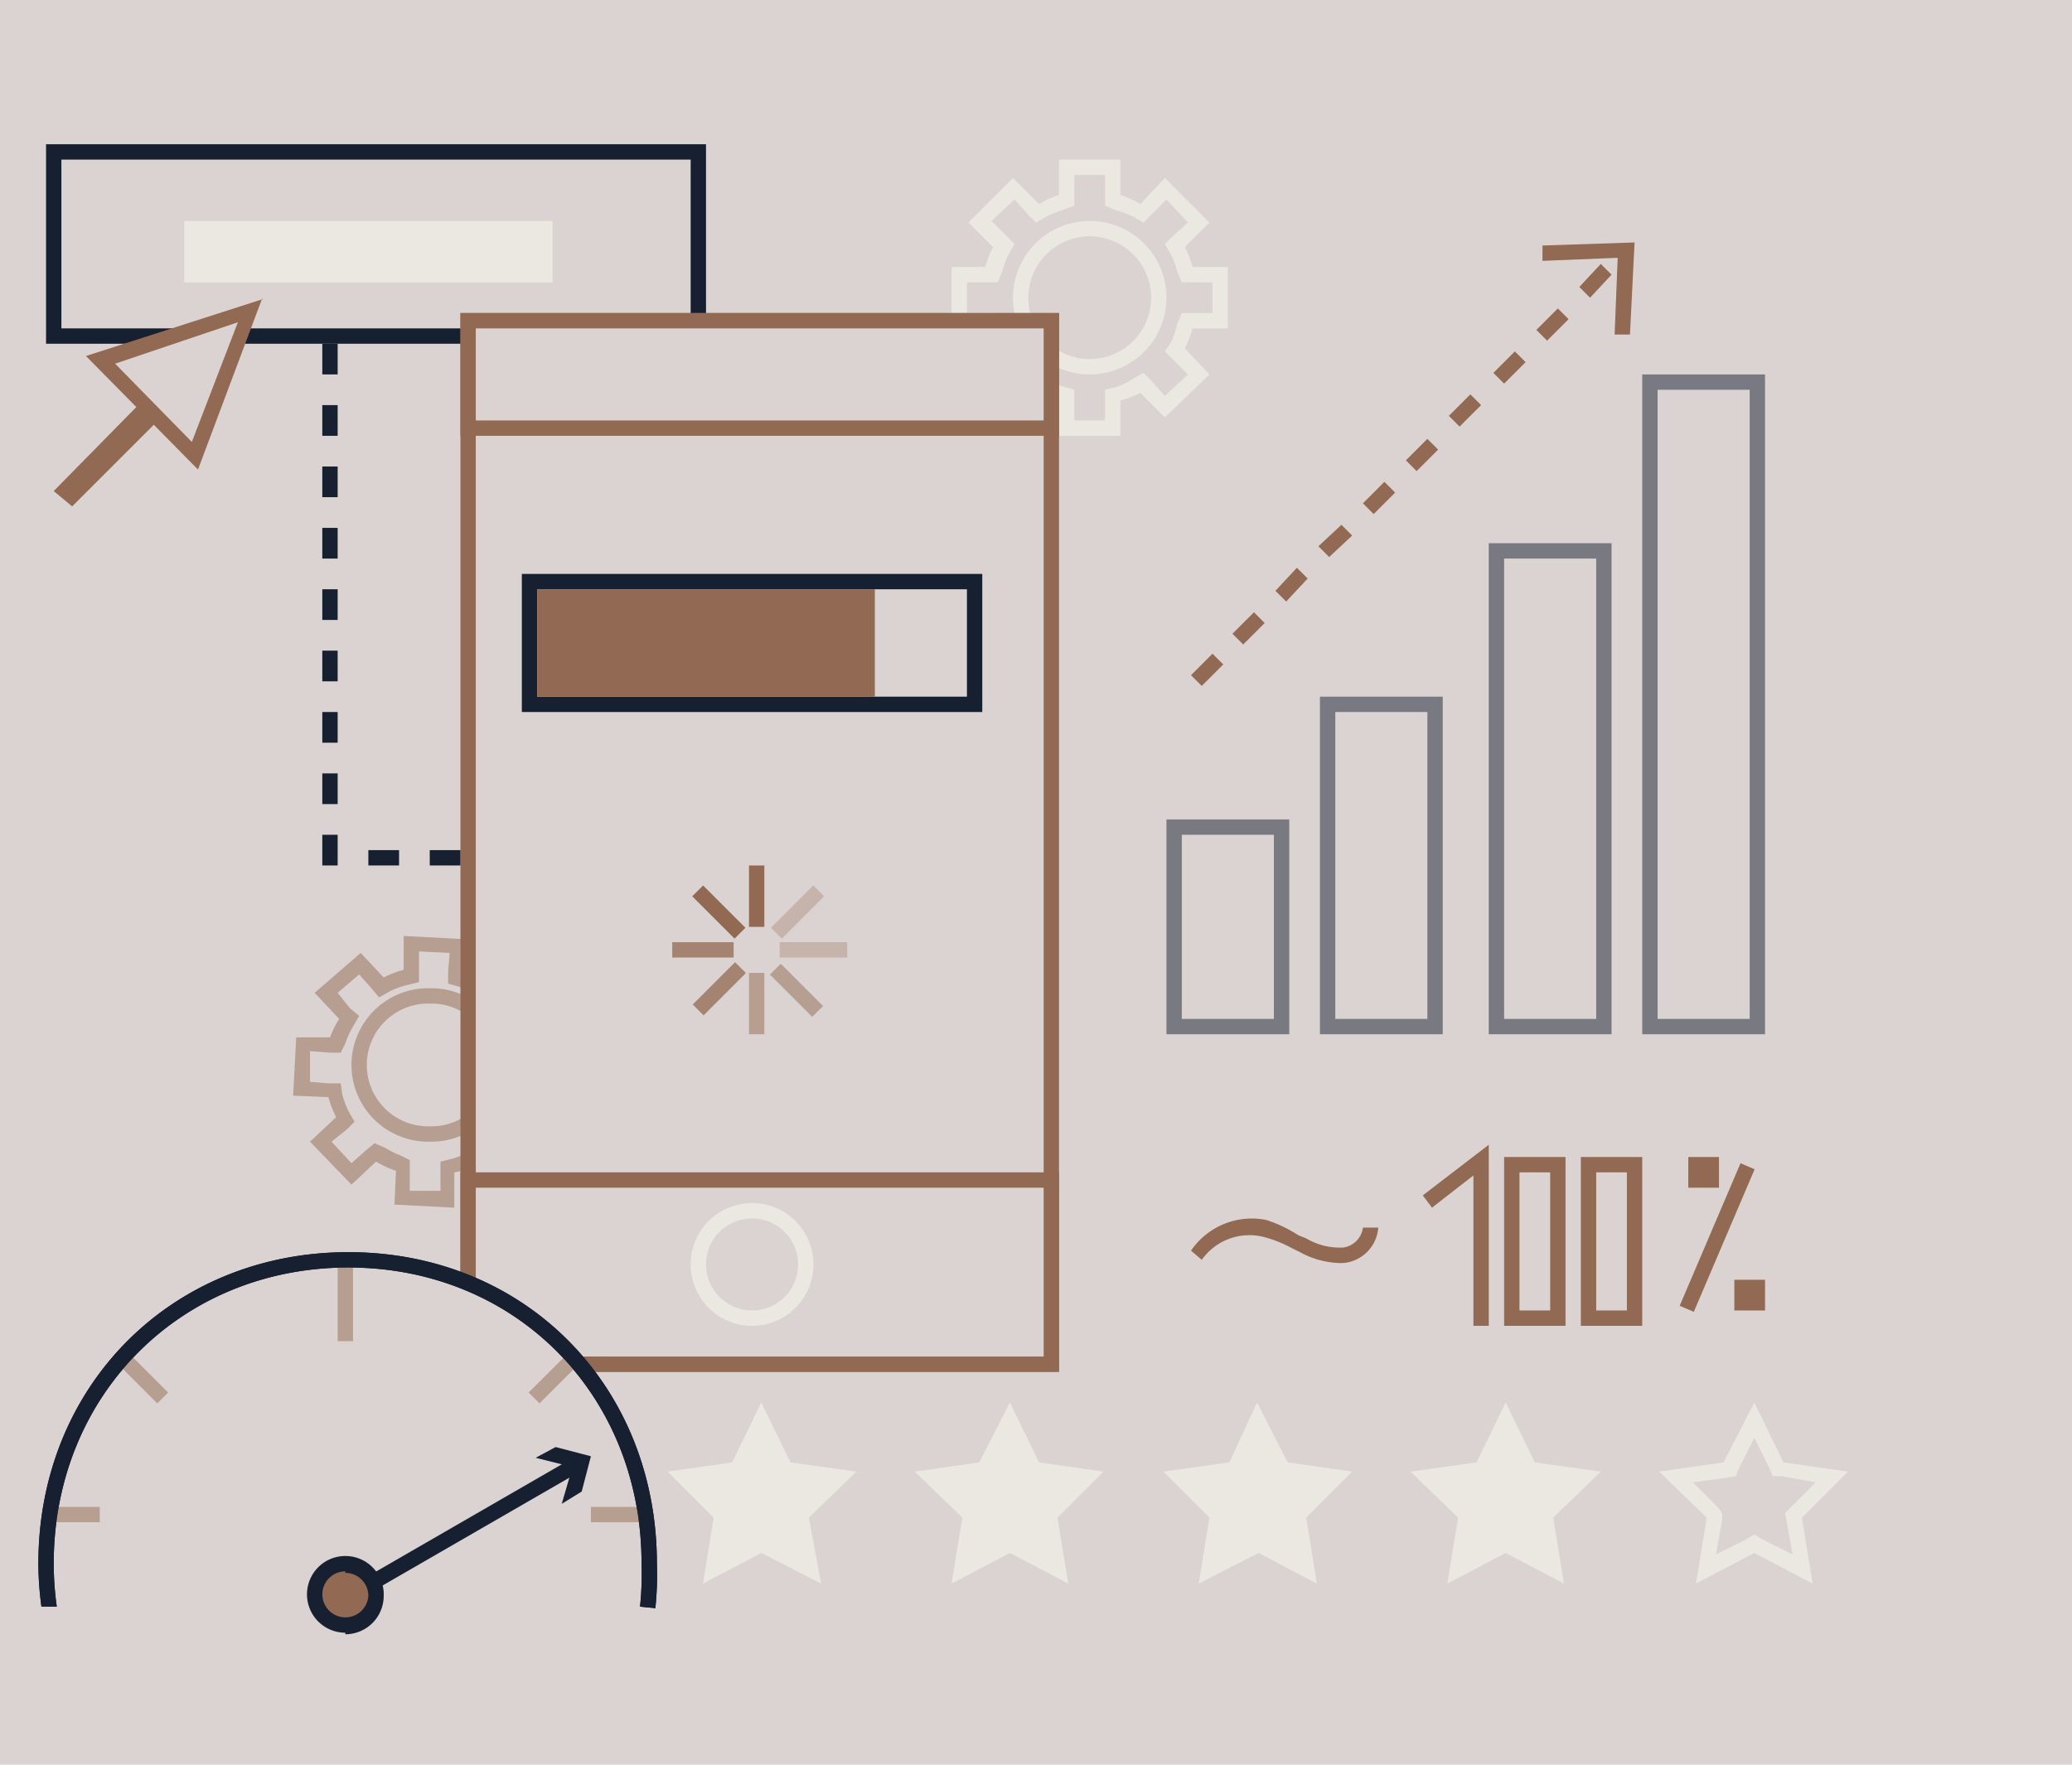 <svg xmlns="http://www.w3.org/2000/svg" viewBox="0 0 135 115"><defs><style>.cls-1{fill:#dbd3d1}.cls-2{fill:#ebe8e1}.cls-3{opacity:.5}.cls-4{fill:#926952}.cls-5{fill:#162031}.cls-6{opacity:.3}.cls-7{opacity:.75}</style></defs><g id="Layer_2" data-name="Layer 2"><g id="Layer_1-2" data-name="Layer 1"><path class="cls-1" d="M0 0h135v115H0z"/><path class="cls-2" d="M72 11.4v2l.7.3a5.6 5.6 0 011.1.4l.7.4.5-.5 1-1 1.4 1.5-1 .9-.5.5.4.7a5.6 5.6 0 01.4 1.1l.3.7h2v2h-2l-.3.7a5.6 5.6 0 01-.4 1.2l-.4.6.5.5 1 1-1.5 1.4-.9-1-.5-.5-.7.4a5.6 5.6 0 01-1 .5l-.8.2v2h-2v-2l-.7-.2a5.6 5.6 0 01-1.1-.5l-.7-.4-.5.6-1 .9-1.4-1.4 1-1 .5-.5-.4-.6a5.6 5.6 0 01-.4-1.2l-.3-.7h-2v-2h2l.3-.7a5.6 5.6 0 01.4-1.1l.4-.7-.5-.5-1-1 1.5-1.4.9 1 .5.5.7-.4a5.6 5.6 0 011-.4l.8-.3v-2h2m1-1h-4v2.3a6.6 6.6 0 00-1.3.6L66 11.6l-2.9 2.9 1.6 1.6a6.6 6.6 0 00-.5 1.3H62v4h2.3a6.6 6.6 0 00.5 1.3l-1.6 1.7 2.9 2.8 1.6-1.6a6.6 6.6 0 001.3.5v2.3h4v-2.3a6.6 6.6 0 001.3-.5l1.6 1.6 2.9-2.8-1.6-1.7a6.6 6.6 0 00.5-1.3H80v-4h-2.3a6.6 6.6 0 00-.5-1.3l1.6-1.6-2.9-2.9-1.6 1.7a6.6 6.6 0 00-1.3-.6v-2.3z"/><path class="cls-2" d="M71 15.4a4 4 0 11-4 4 4 4 0 014-4m0-1a5 5 0 105 5 5 5 0 00-5-5z"/><g class="cls-3"><path class="cls-4" d="M27.3 62l2 .1-.1 1.2v.8l.7.2a5.5 5.5 0 011 .5l.7.4.5-.5 1-.8 1.2 1.4-.9.8-.5.5.3.7a5.5 5.5 0 01.4 1.1l.2.7h.7l1.3.1-.1 1.9h-2l-.2.6a5.4 5.4 0 01-.5 1.1l-.4.6.5.6.8 1-1.4 1.2-.8-1-.5-.5-.7.4a5.4 5.4 0 01-1 .4l-.8.2v1.9h-2v-2l-.6-.3a5.4 5.4 0 01-1-.5l-.7-.3-.6.5-.9.8-1.3-1.4 1-.8.5-.5-.4-.7a5.5 5.5 0 01-.4-1.1l-.1-.7h-.8l-1.2-.1v-2l1.3.1h.7l.3-.6a5.5 5.5 0 01.5-1.1l.4-.7-.6-.5-.8-1 1.4-1.2.8.9.5.6.7-.4a5.4 5.4 0 011.1-.4l.8-.2v-2m-1-1v2.2a6.4 6.4 0 00-1.3.5l-1.5-1.6-3 2.6 1.6 1.7a6.4 6.4 0 00-.6 1.2h-2.2l-.2 3.8 2.3.1a6.5 6.5 0 00.5 1.3l-1.7 1.6 2.7 2.8 1.6-1.5a6.5 6.5 0 001.3.6l-.1 2.2 3.9.2v-2.3A6.4 6.4 0 0031 76l1.5 1.6 2.9-2.6-1.6-1.7a6.4 6.4 0 00.6-1.3l2.3.1.1-3.9h-2.2a6.6 6.6 0 00-.5-1.4l1.6-1.5-2.6-2.8-1.6 1.5a6.4 6.4 0 00-1.3-.6v-2.2l-3.8-.2z"/><path class="cls-4" d="M28 65.4h.2a4 4 0 01-.2 8h-.2a4 4 0 01.2-8m0-1a5 5 0 00-.2 10h.2a5 5 0 00.2-10H28z"/></g><path class="cls-5" d="M46 22.4H3v-13h43zm-42-1h41v-11H4z"/><path class="cls-2" d="M12 14.4h24v4H12z"/><path class="cls-1" d="M6.5 23.4l9.8-3.2-3.6 9.5-6.2-6.3z"/><path class="cls-4" d="M15.5 21l-3 7.8-5-5.1 8-2.7m1.6-1.5L5.6 23.2l7.3 7.4 4.2-11.2z"/><path class="cls-4" d="M9.4 26L3.5 32 4.7 33l5.8-5.8-1.1-1.1z"/><path class="cls-1" d="M30.5 20.9h38v68h-38z"/><path class="cls-4" d="M68 21.4v67H31v-67h37m1-1H30v69h39v-69z"/><path class="cls-5" d="M63 38.4v7H35v-7h28m1-1H34v9h30v-9z"/><path class="cls-4" d="M35 38.4h22v7H35zM48.8 56.4h1v4h-1z"/><g class="cls-3"><path class="cls-4" d="M48.8 63.4h1v4h-1z"/></g><g class="cls-6"><path class="cls-4" transform="rotate(-45 52 59.4)" d="M50 58.9h3.9v1H50z"/></g><g class="cls-7"><path class="cls-4" transform="rotate(-45 46.9 64.4)" d="M44.9 63.9h3.9v1h-3.9z"/></g><g class="cls-6"><path class="cls-4" d="M50.8 61.4h4.4v1h-4.4z"/></g><g class="cls-7"><path class="cls-4" d="M43.8 61.4h4v1h-4z"/></g><g class="cls-3"><path class="cls-4" transform="rotate(-45 52 64.5)" d="M51.4 62.5h1v3.9h-1z"/></g><path class="cls-4" transform="rotate(-45 46.8 59.4)" d="M46.3 57.5h1v3.9h-1z"/><path class="cls-1" d="M30.5 20.9h38v7h-38z"/><path class="cls-4" d="M68 21.4v6H31v-6h37m1-1H30v8h39v-8z"/><path class="cls-1" d="M30.5 76.9h38v12h-38z"/><path class="cls-4" d="M68 77.4v11H31v-11h37m1-1H30v13h39v-13z"/><path class="cls-2" d="M49 86.4a4 4 0 114-4 4 4 0 01-4 4zm0-7a3 3 0 103 3 3 3 0 00-3-3z"/><g class="cls-3"><path class="cls-5" d="M83 54.4v12h-6v-12h6m1-1h-8v14h8v-14z"/></g><g class="cls-3"><path class="cls-5" d="M93 46.4v20h-6v-20h6m1-1h-8v22h8v-22z"/></g><g class="cls-3"><path class="cls-5" d="M104 36.4v30h-6v-30h6m1-1h-8v32h8v-32z"/></g><g class="cls-3"><path class="cls-5" d="M114 25.4v41h-6v-41h6m1-1h-8v43h8v-43z"/></g><path class="cls-1" d="M3.2 104.7A20.4 20.4 0 013 102a19.3 19.3 0 0119.7-19.8 19.3 19.3 0 0119.6 19.8 20.6 20.6 0 01-.1 2.8"/><path class="cls-5" d="M42.7 104.8l-1-.1a20.2 20.2 0 00.1-2.8c0-11-8.2-19.3-19.1-19.3S3.5 90.9 3.5 101.9a20.2 20.2 0 00.2 2.8h-1a21.2 21.2 0 01-.2-2.8c0-11.6 8.7-20.3 20.2-20.3s20.1 8.7 20.1 20.3a21.2 21.2 0 01-.1 2.9z"/><path class="cls-5" transform="rotate(-30 30.2 99.7)" d="M21.8 99.2h16.8v1H21.8z"/><path class="cls-5" d="M36.6 98l.7-2.4-2.4-.6 1.3-.7 2.3.6-.6 2.3-1.3.8z"/><circle class="cls-4" cx="22.5" cy="103.9" r="2"/><path class="cls-5" d="M22.5 106.4A2.5 2.5 0 1125 104a2.5 2.5 0 01-2.5 2.5zm0-4A1.5 1.5 0 1024 104a1.5 1.5 0 00-1.5-1.5z"/><path class="cls-4" d="M78.3 44.7l-.7-.7 1.4-1.4.7.7zM81 42l-.7-.7 1.4-1.4.7.7zm2.8-2.8l-.7-.7 1.4-1.5.7.7zm2.8-2.9l-.7-.7 1.5-1.4.7.7zm2.9-2.8l-.7-.7 1.4-1.4.7.7zm2.8-2.8l-.7-.7 1.4-1.4.7.7zm2.8-2.9l-.7-.7 1.4-1.4.7.7zm2.9-2.8l-.7-.7 1.4-1.4.7.7zm2.8-2.8l-.7-.7 1.4-1.4.7.7zm2.8-2.8l-.7-.7 1.4-1.5.7.7z"/><path class="cls-4" d="M106.2 21.8h-1l.2-5-4.9.2v-1l6-.2-.3 6z"/><path class="cls-2" d="M47 98.7l-2.5-2.4 3.6-.6 1.5-3.2 1.6 3.2 3.5.6-2.5 2.4.6 3.6-3.2-1.7-3.1 1.7.6-3.6z"/><path class="cls-2" d="M49.6 93.7l1 2 .3.5h.5l2.3.4-1.7 1.6-.4.4.1.5.4 2.2-2-1-.5-.3-.4.3-2 1 .3-2.2.1-.5-.4-.4-1.6-1.6 2.3-.3.5-.1.2-.5 1-2m0-2.3l-1.9 3.9-4.2.6 3 3-.7 4.3 3.8-2 3.9 2-.8-4.3 3.1-3-4.3-.6-1.9-3.9zM65.8 100.6l-3.2 1.7.6-3.6-2.5-2.4 3.5-.6 1.6-3.2 1.6 3.2 3.5.6-2.6 2.4.7 3.6-3.2-1.7z"/><path class="cls-2" d="M65.8 93.7l1 2 .2.5h.6l2.2.4-1.6 1.6-.4.4.1.5.4 2.2-2-1-.5-.3-.5.3-2 1 .4-2.2v-.5l-.3-.4-1.6-1.6 2.2-.3.5-.1.3-.5 1-2m0-2.3l-2 3.9-4.2.6 3.1 3-.7 4.3 3.8-2 3.8 2-.7-4.3 3-3-4.2-.6-1.9-3.9zM79.4 98.7L77 96.3l3.5-.6 1.6-3.2 1.5 3.2 3.6.6-2.6 2.4.6 3.6-3.1-1.7-3.2 1.7.6-3.6z"/><path class="cls-2" d="M82 93.7l1 2 .2.5h.5l2.3.4-1.6 1.6-.4.4v.5l.5 2.2-2-1-.5-.3-.5.3-2 1 .4-2.2v-.5l-.3-.4-1.7-1.6 2.3-.3.5-.1.2-.5 1-2m0-2.3l-1.8 3.9-4.3.6 3 3-.7 4.3 3.9-2 3.8 2-.7-4.3 3-3-4.2-.6-2-3.9zM95.6 98.7L93 96.3l3.6-.6 1.5-3.2 1.6 3.2 3.5.6-2.5 2.4.6 3.6-3.2-1.7-3.1 1.7.6-3.6z"/><path class="cls-2" d="M98.1 93.7l1 2 .3.5h.5l2.3.4-1.7 1.6-.4.4.1.5.4 2.2-2-1-.5-.3-.4.3-2 1 .3-2.2.1-.5-.4-.4-1.6-1.6 2.3-.3.5-.1.2-.5 1-2m0-2.3l-1.9 3.9-4.3.6 3.1 3-.7 4.3 3.8-2 3.8 2-.7-4.3 3.1-3-4.3-.6-1.9-3.9zM114.3 93.7l1 2 .2.5h.6l2.2.4-1.6 1.6-.4.4.1.5.4 2.2-2-1-.5-.3-.5.3-2 1 .4-2.2v-.5l-.3-.4-1.6-1.6 2.2-.3.6-.1.2-.5 1-2m0-2.3l-2 3.9-4.2.6 3.1 3-.7 4.3 3.8-2 3.8 2-.7-4.3 3-3-4.2-.6-1.9-3.9z"/><path class="cls-4" d="M97 86.4h-1v-9.8l-2.7 2.1-.6-.8 4.3-3.3v11.8zM102 86.4h-4v-11h4zm-3-1h2v-9h-2zM107 86.4h-4v-11h4zm-3-1h2v-9h-2z"/><path class="cls-4" transform="rotate(-66.9 111.9 80.6)" d="M106.8 80.1h10.1v1h-10.1z"/><path class="cls-4" d="M110 75.4h2v2h-2zM113 83.4h2v2h-2z"/><path class="cls-5" d="M30 56.4h-2v-1h2zm-4 0h-2v-1h2zm-4 0h-1v-2h1zm0-4h-1v-2h1zm0-4h-1v-2h1zm0-4h-1v-2h1zm0-4h-1v-2h1zm0-4h-1v-2h1zm0-4h-1v-2h1zm0-4h-1v-2h1zm0-4h-1v-2h1z"/><path class="cls-4" d="M87.1 82.3a5.7 5.7 0 01-2.4-.7l-.6-.3a8 8 0 00-1.8-.7 3.8 3.8 0 00-4 1.5l-.7-.6a4.8 4.8 0 014.9-2 9 9 0 012.1 1l.5.2a4.3 4.3 0 002.4.6 1.5 1.5 0 001.3-1.3h1a2.5 2.5 0 01-2.2 2.3 3.4 3.4 0 01-.5 0z"/><g class="cls-3"><path class="cls-4" d="M22 82.4h1v5h-1z"/></g><g class="cls-3"><path class="cls-4" transform="rotate(-45 9.4 89.9)" d="M8.9 88h1v3.6h-1z"/></g><g class="cls-3"><path class="cls-4" d="M3 98.2h3.5v1H3z"/></g><g class="cls-3"><path class="cls-4" transform="rotate(-45 36 89.9)" d="M34.3 89.4h3.6v1h-3.6z"/></g><g class="cls-3"><path class="cls-4" d="M38.5 98.2h3.6v1h-3.6z"/></g><path class="cls-5" d="M42.7 104.8l-1-.1a20.2 20.2 0 00.1-2.8c0-11-8.2-19.3-19.1-19.3S3.5 90.9 3.5 101.9a20.2 20.2 0 00.2 2.8h-1a21.2 21.2 0 01-.2-2.8c0-11.6 8.7-20.3 20.2-20.3s20.1 8.7 20.1 20.3a21.2 21.2 0 01-.1 2.9z"/></g></g></svg>
